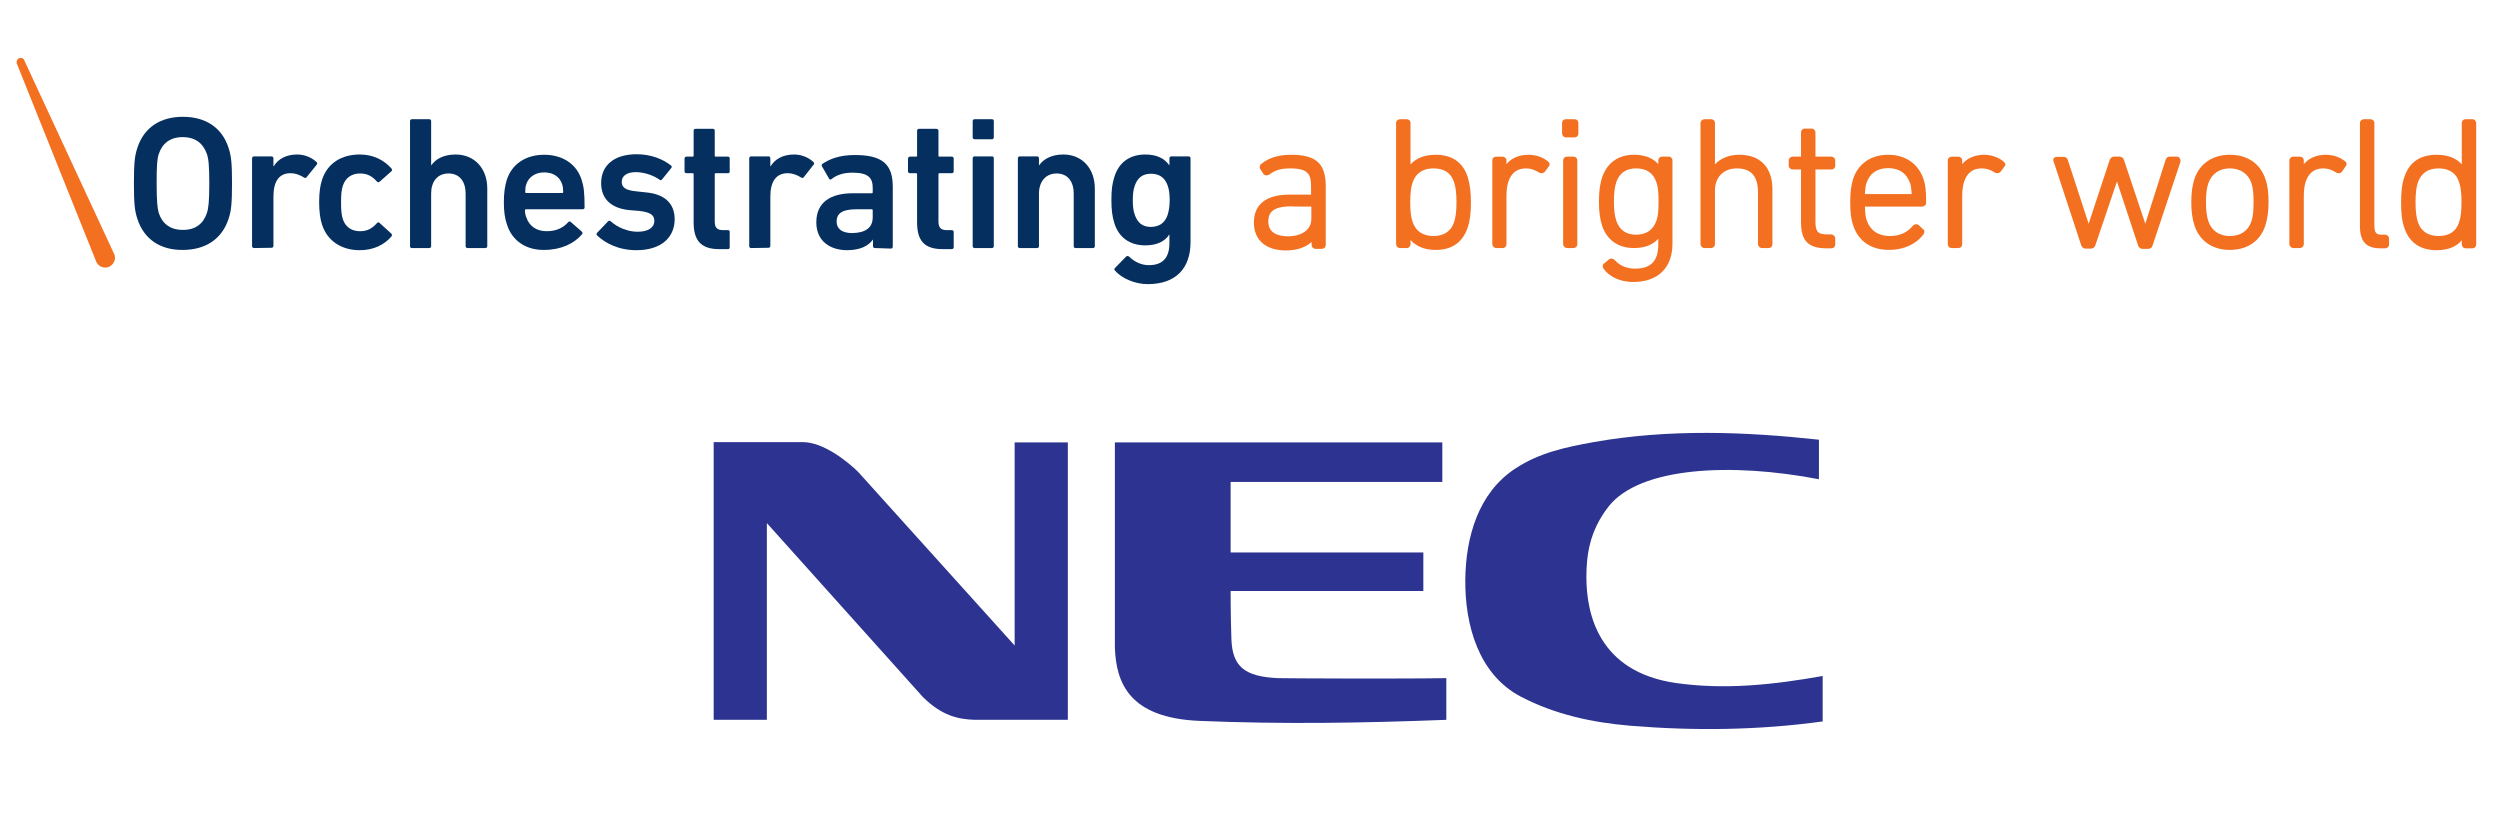 <?xml version="1.0" encoding="utf-8"?>
<!-- Generator: Adobe Illustrator 27.8.0, SVG Export Plug-In . SVG Version: 6.00 Build 0)  -->
<svg version="1.1" id="Layer_1" xmlns="http://www.w3.org/2000/svg" xmlns:xlink="http://www.w3.org/1999/xlink" x="0px" y="0px"
	 viewBox="0 0 935.3 311.3" style="enable-background:new 0 0 935.3 311.3;" xml:space="preserve">
<style type="text/css">
	.st0{fill:#042F5F;}
	.st1{fill:#F37021;}
	.st2{fill:#2C3390;}
</style>
<g>
	<g>
		<g>
			<g>
				<path class="st0" d="M51.4,81.9c-1-3-1.3-5.7-1.3-13.3c0-7.6,0.3-10.3,1.3-13.3c2.5-7.7,8.7-11.6,17-11.6
					c8.4,0,14.6,3.9,17.1,11.6c1,3,1.3,5.6,1.3,13.3c0,7.6-0.3,10.3-1.3,13.3c-2.5,7.6-8.7,11.6-17.1,11.6
					C60.1,93.6,53.9,89.6,51.4,81.9z M77.4,79.7c0.6-1.8,0.9-4.3,0.9-11.1c0-6.8-0.3-9.3-0.9-11c-1.4-3.9-4.2-6.3-9.1-6.3
					c-4.7,0-7.6,2.4-8.9,6.3c-0.6,1.8-0.8,4.2-0.8,11c0,6.8,0.3,9.3,0.8,11.1c1.3,3.9,4.2,6.3,8.9,6.3
					C73.2,86.1,76.1,83.6,77.4,79.7z"/>
				<path class="st0" d="M95.1,92.8c-0.5,0-0.8-0.3-0.8-0.7V59.3c0-0.5,0.3-0.8,0.8-0.8h6.5c0.4,0,0.7,0.3,0.7,0.8v2.9h0.1
					c1.6-2.6,4.5-4.4,8.8-4.4c2.7,0,5.4,1.1,7.2,2.8c0.3,0.3,0.4,0.6,0.1,1l-3.8,4.7c-0.2,0.3-0.6,0.4-1,0.1c-1.6-1-3.2-1.6-5-1.6
					c-4.4,0-6.4,3.2-6.4,8.7v18.5c0,0.4-0.3,0.7-0.7,0.7L95.1,92.8L95.1,92.8z"/>
				<path class="st0" d="M120.5,84.1c-0.7-2.1-1.1-4.9-1.1-8.5s0.4-6.3,1.1-8.4c2-6.1,7.2-9.4,14.1-9.4c5.1,0,9.1,2.1,11.9,5.3
					c0.2,0.3,0.3,0.7-0.1,1L142,68c-0.4,0.3-0.8,0.2-1-0.1c-1.7-1.9-3.5-3-6.3-3c-3,0-5.4,1.5-6.4,4.5c-0.6,1.7-0.7,3.7-0.7,6.3
					c0,2.7,0.1,4.7,0.7,6.4c1,2.9,3.3,4.4,6.4,4.4c2.8,0,4.6-1.1,6.3-3c0.3-0.4,0.6-0.4,1-0.1l4.4,4c0.3,0.3,0.3,0.6,0.1,1
					c-2.7,3.2-6.8,5.2-11.9,5.2C127.8,93.6,122.5,90.2,120.5,84.1z"/>
				<path class="st0" d="M174.9,92.8c-0.4,0-0.7-0.3-0.7-0.7V72.4c0-4.4-2.2-7.5-6.4-7.5c-4.2,0-6.5,3.1-6.5,7.5v19.7
					c0,0.4-0.3,0.7-0.7,0.7h-6.5c-0.5,0-0.7-0.3-0.7-0.7V45.3c0-0.4,0.3-0.7,0.7-0.7h6.5c0.4,0,0.7,0.3,0.7,0.7v16.5h0.1
					c1.5-2.2,4.5-4,9-4c7.3,0,11.9,5.4,11.9,12.7v21.6c0,0.4-0.3,0.7-0.8,0.7L174.9,92.8L174.9,92.8z"/>
				<path class="st0" d="M189.7,84.1c-0.8-2.2-1.2-4.9-1.2-8.4c0-3.5,0.4-6.2,1.1-8.4c1.9-6,7.2-9.4,14-9.4c7,0,12.2,3.6,14,9.4
					c0.8,2.4,1.1,4.8,1.1,10.3c0,0.4-0.2,0.7-0.8,0.7h-21.1c-0.3,0-0.4,0.1-0.4,0.4c0,1,0.2,1.9,0.5,2.6c1.1,3.3,3.8,5.2,7.6,5.2
					c3.8,0,6.3-1.4,8-3.3c0.3-0.4,0.7-0.4,1-0.2l4.2,3.7c0.3,0.3,0.3,0.7,0,1c-2.9,3.4-7.8,5.8-14.1,5.8
					C196.7,93.6,191.6,90,189.7,84.1z M210.3,68.9c-0.9-2.8-3.4-4.4-6.7-4.4c-3.3,0-5.8,1.7-6.7,4.4c-0.3,0.9-0.4,1.7-0.4,2.9
					c0,0.3,0.1,0.4,0.4,0.4h13.4c0.3,0,0.4-0.1,0.4-0.4C210.7,70.7,210.6,69.8,210.3,68.9z"/>
				<path class="st0" d="M223.4,88.1c-0.3-0.3-0.3-0.7,0-1l4.1-4.3c0.3-0.3,0.7-0.3,1,0c2.5,2.3,6.4,3.9,10,3.9c4.2,0,6.3-1.7,6.3-4
					c0-2.1-1.2-3.3-5.7-3.8l-3.7-0.3c-6.9-0.7-10.5-4.3-10.5-10.1c0-6.6,4.8-10.8,13.3-10.8c5.3,0,9.8,1.8,12.8,4.2
					c0.4,0.3,0.4,0.7,0.1,1l-3.4,4.2c-0.3,0.4-0.6,0.4-1,0.1c-2.1-1.5-5.5-2.8-8.9-2.8c-3.4,0-5.2,1.5-5.2,3.6c0,2,1.2,3.2,5.6,3.6
					l3.7,0.4c7.1,0.7,10.5,4.4,10.5,10c0,6.8-5,11.6-14.3,11.6C231.1,93.6,226.3,90.8,223.4,88.1z"/>
				<path class="st0" d="M269,93.2c-6.8,0-9.5-3.3-9.5-10v-18c0-0.3-0.1-0.4-0.4-0.4h-2.3c-0.4,0-0.7-0.3-0.7-0.7v-4.7
					c0-0.5,0.3-0.8,0.7-0.8h2.3c0.3,0,0.4-0.1,0.4-0.4v-9.3c0-0.4,0.3-0.7,0.7-0.7h6.5c0.5,0,0.7,0.3,0.7,0.7v9.3
					c0,0.3,0.1,0.4,0.4,0.4h4.6c0.4,0,0.6,0.3,0.6,0.8v4.7c0,0.4-0.2,0.7-0.6,0.7h-4.6c-0.3,0-0.4,0.1-0.4,0.4v17.7
					c0,2.4,1,3.2,3.2,3.2h1.8c0.4,0,0.6,0.3,0.6,0.7v5.7c0,0.4-0.2,0.7-0.6,0.7L269,93.2L269,93.2z"/>
				<path class="st0" d="M281,92.8c-0.4,0-0.7-0.3-0.7-0.7V59.3c0-0.5,0.3-0.8,0.7-0.8h6.5c0.4,0,0.7,0.3,0.7,0.8v2.9h0.1
					c1.6-2.6,4.5-4.4,8.8-4.4c2.7,0,5.4,1.1,7.2,2.8c0.3,0.3,0.4,0.6,0.1,1l-3.7,4.7c-0.3,0.3-0.6,0.4-1,0.1c-1.6-1-3.2-1.6-5-1.6
					c-4.4,0-6.5,3.2-6.5,8.7v18.5c0,0.4-0.3,0.7-0.7,0.7L281,92.8L281,92.8z"/>
				<path class="st0" d="M327.3,92.8c-0.4,0-0.7-0.3-0.7-0.7v-2.5h0c-1.7,2.4-4.8,4-9.7,4c-6.2,0-11.5-3.3-11.5-10.4
					c0-7.5,5.3-10.9,13.7-10.9h7c0.3,0,0.4-0.1,0.4-0.4v-1.6c0-3.9-1.8-5.7-7.6-5.7c-3.8,0-6.2,1.1-7.8,2.4
					c-0.3,0.3-0.7,0.2-0.9-0.1l-2.7-4.7c-0.2-0.4-0.1-0.7,0.2-0.9c2.8-1.9,6.5-3.3,12.1-3.3c10.4,0,14.2,3.5,14.2,11.9v22.4
					c0,0.4-0.3,0.7-0.7,0.7L327.3,92.8L327.3,92.8z M326.5,81.3v-2.6c0-0.3-0.1-0.4-0.4-0.4h-5.7c-5.1,0-7.4,1.4-7.4,4.6
					c0,2.8,2.1,4.3,5.9,4.3C323.8,87.1,326.5,85.2,326.5,81.3z"/>
				<path class="st0" d="M352.6,93.2c-6.9,0-9.5-3.3-9.5-10v-18c0-0.3-0.1-0.4-0.4-0.4h-2.3c-0.4,0-0.7-0.3-0.7-0.7v-4.7
					c0-0.5,0.4-0.8,0.7-0.8h2.3c0.3,0,0.4-0.1,0.4-0.4v-9.3c0-0.4,0.3-0.7,0.7-0.7h6.5c0.4,0,0.8,0.3,0.8,0.7v9.3
					c0,0.3,0.1,0.4,0.4,0.4h4.6c0.4,0,0.7,0.3,0.7,0.8v4.7c0,0.4-0.3,0.7-0.7,0.7h-4.6c-0.3,0-0.4,0.1-0.4,0.4v17.7
					c0,2.4,1,3.2,3.2,3.2h1.8c0.4,0,0.7,0.3,0.7,0.7v5.7c0,0.4-0.3,0.7-0.7,0.7L352.6,93.2L352.6,93.2z"/>
				<path class="st0" d="M364.6,52.1c-0.4,0-0.7-0.3-0.7-0.7v-6.1c0-0.4,0.3-0.7,0.7-0.7h6.5c0.5,0,0.7,0.3,0.7,0.7v6.1
					c0,0.4-0.3,0.7-0.7,0.7H364.6z M364.6,92.8c-0.4,0-0.7-0.3-0.7-0.7V59.3c0-0.5,0.3-0.8,0.7-0.8h6.5c0.5,0,0.7,0.3,0.7,0.8v32.8
					c0,0.4-0.3,0.7-0.7,0.7C371.1,92.8,364.6,92.8,364.6,92.8z"/>
				<path class="st0" d="M402.4,92.8c-0.5,0-0.7-0.3-0.7-0.7V72.4c0-4.4-2.2-7.5-6.4-7.5c-4.1,0-6.6,3.1-6.6,7.5v19.7
					c0,0.4-0.3,0.7-0.7,0.7h-6.5c-0.4,0-0.7-0.3-0.7-0.7V59.3c0-0.5,0.3-0.8,0.7-0.8h6.5c0.4,0,0.7,0.3,0.7,0.8v2.5h0.1
					c1.5-2.2,4.5-4,9-4c7.2,0,11.8,5.4,11.8,12.7v21.6c0,0.4-0.3,0.7-0.7,0.7L402.4,92.8L402.4,92.8z"/>
				<path class="st0" d="M417.1,101.2c-0.3-0.4-0.3-0.6,0.1-1l4.1-4.2c0.4-0.3,0.7-0.3,1.1,0c2.1,2,4.6,3.2,7.4,3.2
					c5.3,0,7.7-2.9,7.7-8.2v-3.2h-0.1c-1.5,2.4-4.5,4-8.9,4c-5.8,0-9.9-2.9-11.6-8.3c-0.8-2.6-1.1-5-1.1-8.7c0-3.8,0.3-6,1.1-8.6
					c1.7-5.5,5.8-8.4,11.6-8.4c4.4,0,7.3,1.6,8.9,4h0.1v-2.5c0-0.5,0.3-0.8,0.7-0.8h6.5c0.4,0,0.7,0.3,0.7,0.8v31.3
					c0,9.8-5.5,15.7-16,15.7C424.8,106.3,419.8,104.3,417.1,101.2z M436.8,80.5c0.5-1.6,0.8-3.3,0.8-5.6c0-2.3-0.2-4-0.8-5.6
					c-1-2.7-2.9-4.3-6.2-4.3c-3.2,0-5,1.6-6,4.3c-0.6,1.6-0.8,3.3-0.8,5.6c0,2.3,0.2,4.1,0.8,5.6c1,2.8,2.8,4.4,6,4.4
					C433.9,84.8,435.8,83.3,436.8,80.5z"/>
			</g>
			<g>
				<path class="st1" d="M483,57.9c-4.7,0-8.5,1.2-11.1,3.4c-0.7,0.5-0.8,1.3-0.4,2l1.2,1.8c0.5,0.6,1.4,0.7,2.2,0.2
					c2-1.6,4.3-2.3,7.8-2.3c6.7,0,7.8,2.2,7.8,6.8v3h-8c-11.1,0-13.4,5.7-13.4,10.5c0,6.5,4.5,10.4,12,10.4c4.1,0,7.5-1.2,9.6-3.2
					v1.1c0,0.8,0.6,1.5,1.5,1.5h2.3c0.8,0,1.5-0.6,1.5-1.5V69.5C495.9,61.1,492.3,57.9,483,57.9z M490.6,77.3v4.6
					c0,3.9-3.4,6.5-8.7,6.5c-3.4,0-7.4-1-7.4-5.5c0-2.8,1-5.7,8.6-5.7C483.1,77.3,490.6,77.3,490.6,77.3z"/>
				<path class="st1" d="M537.1,57.9c-4.2,0-7.3,1.3-9.4,3.6V46c0-0.8-0.6-1.4-1.5-1.4h-2.4c-0.8,0-1.5,0.6-1.5,1.4v45.3
					c0,0.8,0.6,1.5,1.5,1.5h2.4c0.9,0,1.5-0.6,1.5-1.5v-1.5c2.2,2.4,5.3,3.7,9.4,3.7c6.1,0,10.1-2.8,12-8.4c0.9-2.7,1.2-5.6,1.2-9.4
					c0-3.9-0.4-6.8-1.2-9.5C547.3,60.7,543.2,57.9,537.1,57.9z M536.3,63c4,0,6.6,1.7,7.7,5.2c0.6,1.7,0.9,4.2,0.9,7.5
					c0,3.2-0.3,5.7-0.9,7.4c-1.1,3.4-3.8,5.2-7.7,5.2c-4,0-6.6-1.8-7.8-5.2c-0.6-1.7-0.9-4-0.9-7.4c0-3.5,0.3-5.8,0.9-7.5
					C529.7,64.8,532.3,63,536.3,63z"/>
				<path class="st1" d="M579,60.3c-1.8-1.5-4.4-2.4-7.2-2.4c-3.5,0-6.4,1.3-8.2,3.5v-1.3c0-0.9-0.7-1.5-1.5-1.5h-2.3
					c-0.9,0-1.5,0.6-1.5,1.5v31.2c0,0.8,0.7,1.5,1.5,1.5h2.3c0.9,0,1.5-0.6,1.5-1.5V73.2c0-3.8,0.9-10.2,7.3-10.2
					c1.7,0,3.2,0.5,5,1.6c0.3,0.2,0.6,0.2,0.9,0.2c0.3,0,0.7-0.1,1.2-0.6l1.4-1.9c0.3-0.3,0.4-0.8,0.3-1.1
					C579.6,60.8,579.3,60.5,579,60.3z"/>
				<path class="st1" d="M589,44.6h-3.1c-0.9,0-1.5,0.6-1.5,1.4v3.9c0,0.8,0.6,1.5,1.5,1.5h3.1c0.9,0,1.5-0.6,1.5-1.5V46
					C590.5,45.2,589.9,44.6,589,44.6z"/>
				<path class="st1" d="M588.6,58.6h-2.3c-0.9,0-1.5,0.6-1.5,1.5v31.2c0,0.8,0.7,1.5,1.5,1.5h2.3c0.9,0,1.5-0.6,1.5-1.5V60.1
					C590.1,59.2,589.5,58.6,588.6,58.6z"/>
				<path class="st1" d="M624.3,58.6h-2.4c-0.9,0-1.5,0.6-1.5,1.5v1.3c-2-2.3-5.1-3.5-9.1-3.5c-5.9,0-10,3-11.9,8.4
					c-0.8,2.4-1.2,5.2-1.2,9.1c0,3.9,0.4,6.7,1.2,9.1c1.8,5.3,6,8.3,11.9,8.3c4,0,7.1-1.2,9.1-3.5v2.1c0,6.2-2.7,9.1-8.7,9.1
					c-3.1,0-5.7-1.1-7.6-3.2c-0.6-0.6-1.4-0.8-2.2-0.2l-1.7,1.4c-0.7,0.5-0.8,1.3-0.3,2c2.1,3,6.2,5,11.1,5
					c9.1,0,14.7-5.1,14.7-14.4V60.1C625.7,59.2,625.1,58.6,624.3,58.6z M612.1,87.8c-3.7,0-6.2-1.7-7.4-5.2c-0.6-1.7-0.9-4-0.9-7.2
					c0-3.2,0.3-5.5,0.9-7.3c1.2-3.4,3.7-5.1,7.4-5.1c3.9,0,6.4,1.7,7.6,5.2c0.6,1.7,0.8,3.7,0.8,7.2c0,3.5-0.2,5.5-0.8,7.2
					C618.4,86.1,615.9,87.8,612.1,87.8z"/>
				<path class="st1" d="M650.7,57.9c-3.8,0-7,1.3-9.1,3.6V46c0-0.8-0.6-1.4-1.5-1.4h-2.4c-0.8,0-1.5,0.6-1.5,1.4v45.3
					c0,0.8,0.7,1.5,1.5,1.5h2.4c0.8,0,1.5-0.6,1.5-1.5v-20c0-5,3.2-8.3,8.2-8.3c5.3,0,7.9,2.9,7.9,9v19.3c0,0.8,0.7,1.5,1.5,1.5h2.4
					c0.9,0,1.5-0.6,1.5-1.5V71.1C663.2,62.7,658.6,57.9,650.7,57.9z"/>
				<path class="st1" d="M685.1,58.6h-5.9v-9c0-0.8-0.6-1.5-1.5-1.5h-2.4c-0.9,0-1.5,0.6-1.5,1.5v9h-3.1c-0.8,0-1.5,0.6-1.5,1.5V62
					c0,0.8,0.7,1.4,1.5,1.4h3.1v19.9c0,6.8,2.8,9.6,9.5,9.6h1.8c0.9,0,1.5-0.6,1.5-1.5v-2.2c0-0.8-0.7-1.5-1.5-1.5h-1.3
					c-3.4,0-4.6-0.7-4.6-4.7V63.4h5.9c0.9,0,1.5-0.6,1.5-1.4v-1.9C686.6,59.2,685.9,58.6,685.1,58.6z"/>
				<path class="st1" d="M706.4,57.9c-6.4,0-11.2,3.3-13.1,9c-0.7,2.2-1.1,4.9-1.1,8.7c0,3.9,0.3,6.4,1.1,8.7c2,6,6.7,9.2,13.5,9.2
					c5.3,0,10-2.1,12.8-5.8c0.5-0.7,0.5-1.6-0.2-2l-1.6-1.5c-0.7-0.5-1.5-0.4-2.1,0.2c-2.1,2.6-5,3.9-8.6,3.9c-4.4,0-7.3-2-8.7-5.8
					c-0.5-1.4-0.6-2.8-0.7-5.2h21.3c0.9,0,1.6-0.6,1.6-1.4c0-4.5-0.2-6.7-1-9C717.6,61.2,712.8,57.9,706.4,57.9z M706.4,62.9
					c4.1,0,6.9,1.9,8.2,5.6c0.4,1.2,0.5,2.4,0.6,4.1h-17.5c0.1-1.7,0.2-2.9,0.6-4.1C699.4,64.9,702.3,62.9,706.4,62.9z"/>
				<path class="st1" d="M749.4,60.3c-1.8-1.5-4.5-2.4-7.1-2.4c-3.5,0-6.4,1.3-8.2,3.5v-1.3c0-0.9-0.7-1.5-1.5-1.5h-2.4
					c-0.8,0-1.5,0.6-1.5,1.5v31.2c0,0.8,0.6,1.5,1.5,1.5h2.4c0.9,0,1.5-0.6,1.5-1.5V73.2c0-3.8,0.9-10.2,7.3-10.2
					c1.7,0,3.3,0.5,5,1.6c0.3,0.2,0.6,0.2,0.9,0.2c0.3,0,0.8-0.1,1.2-0.6l1.4-1.9c0.3-0.3,0.4-0.8,0.3-1.1
					C750,60.8,749.7,60.5,749.4,60.3z"/>
				<path class="st1" d="M814.4,58.6h-2.6c-1,0-1.4,0.6-1.6,1.2l-7.6,23.9l-8-23.9c-0.2-0.7-0.9-1.2-1.6-1.2h-2.1
					c-0.5,0-1.2,0.2-1.6,1.2l-7.9,23.9l-7.8-23.9c-0.2-0.5-0.6-1.1-1.6-1.1h-2.5c-0.6,0-1,0.3-1.1,0.5c-0.2,0.2-0.4,0.6-0.1,1.2
					l10.3,31.3c0.3,0.8,0.8,1.3,1.6,1.3h2.1c0.8,0,1.3-0.4,1.6-1.2l8.1-23.9l7.9,23.9c0.3,0.8,0.8,1.3,1.7,1.3h2.1
					c0.9,0,1.4-0.5,1.6-1.2l10.4-31.2c0.2-0.6,0-1.1-0.1-1.2C815.4,58.8,815,58.6,814.4,58.6z"/>
				<path class="st1" d="M834.2,57.9c-6.4,0-11.3,3.3-13.2,9c-0.8,2.5-1.2,5.2-1.2,8.7c0,3.7,0.4,6.2,1.2,8.8
					c1.9,5.7,6.7,9.1,13.2,9.1c6.6,0,11.4-3.3,13.3-9.1c0.8-2.5,1.2-5.1,1.2-8.8c0-3.6-0.3-6.2-1.2-8.7
					C845.6,61.2,840.8,57.9,834.2,57.9z M834.2,88.3c-3.9,0-6.8-2-8-5.5c-0.6-1.8-0.9-3.9-0.9-7.2c0-3.2,0.3-5.3,0.9-7.1
					c1.3-3.5,4.1-5.5,8-5.5c4,0,6.9,2,8.1,5.5c0.6,1.8,0.8,3.8,0.8,7.1c0,3.3-0.2,5.3-0.8,7.2C841.1,86.4,838.2,88.3,834.2,88.3z"/>
				<path class="st1" d="M877.3,60.3c-1.9-1.5-4.4-2.4-7.2-2.4c-3.5,0-6.3,1.3-8.2,3.5v-1.3c0-0.9-0.6-1.5-1.5-1.5H858
					c-0.8,0-1.5,0.6-1.5,1.5v31.2c0,0.8,0.7,1.5,1.5,1.5h2.4c0.8,0,1.5-0.6,1.5-1.5V73.2c0-3.8,0.9-10.2,7.3-10.2
					c1.7,0,3.2,0.5,4.9,1.6c0.3,0.2,0.6,0.2,0.9,0.2c0.4,0,0.8-0.1,1.2-0.6l1.3-1.9c0.3-0.3,0.4-0.8,0.4-1.1
					C877.8,60.8,877.6,60.5,877.3,60.3z"/>
				<path class="st1" d="M892.3,87.8h-1.2c-1.9,0-2.8-0.5-2.8-3.4V46c0-0.8-0.7-1.4-1.5-1.4h-2.4c-0.8,0-1.5,0.6-1.5,1.4v38.5
					c0,5.9,2.3,8.4,7.7,8.4h1.7c0.8,0,1.5-0.6,1.5-1.5v-2.2C893.8,88.5,893.1,87.8,892.3,87.8z"/>
				<path class="st1" d="M924.9,44.6h-2.4c-0.9,0-1.5,0.6-1.5,1.4v15.5c-2.1-2.4-5.3-3.6-9.4-3.6c-6.2,0-10.3,2.8-12.1,8.4
					c-0.9,2.5-1.2,5.4-1.2,9.5c0,4,0.3,6.9,1.2,9.4c1.8,5.5,5.9,8.4,12.1,8.4c4.1,0,7.3-1.2,9.4-3.7v1.5c0,0.8,0.6,1.5,1.5,1.5h2.4
					c0.9,0,1.5-0.6,1.5-1.5V46C926.3,45.2,925.8,44.6,924.9,44.6z M912.3,88.3c-3.9,0-6.6-1.8-7.7-5.2c-0.6-1.7-0.9-4.2-0.9-7.4
					c0-3.3,0.3-5.8,0.9-7.5c1.2-3.4,3.8-5.2,7.7-5.2c4,0,6.7,1.8,7.7,5.2c0.6,1.7,0.9,4,0.9,7.5c0,3.4-0.3,5.7-0.9,7.4
					C919,86.5,916.3,88.3,912.3,88.3z"/>
			</g>
		</g>
		<path class="st1" d="M40.8,99.8c1.8-0.8,2.8-3,1.9-4.8L9.1,22.6v0c0,0,0,0,0-0.1c-0.3-0.7-1.3-1.1-2-0.7c-0.7,0.3-1.1,1.2-0.8,2
			l0,0v0L36,97.9C36.8,99.8,39,100.6,40.8,99.8L40.8,99.8L40.8,99.8z"/>
	</g>
</g>
<g>
	<path class="st2" d="M267,165.4h33.3c7.7,0,16.6,7.1,20.7,11.1l58.6,65v-76h19.9v103.8h-34.8c-6.2-0.2-12.3-1.5-19.4-8.5
		l-58.4-65.1v73.6H267V165.4z"/>
	<path class="st2" d="M681.9,269.9c-23.9,3.3-47.9,3.6-72.1,1.6c-14.2-1.2-28-4.2-40.7-10.8c-16-8.3-21.1-27-20.9-44
		c0.2-15.7,4.8-32.3,18.7-41.4c9.1-6,18.9-8,29.3-9.9c28.3-5,56.6-3.9,84.3-0.9v14.8c-32.6-6.3-67-4.7-78.7,10.2
		c-7.3,9.3-8.3,18.6-8.3,26.4c0,14.1,4.8,35.4,33.3,39.6c18.7,2.7,37.1,0.6,55.1-2.6L681.9,269.9L681.9,269.9z"/>
	<path class="st2" d="M477.9,253.7c2.8,0.1,47.8,0.3,63.2,0v15.6c-31.1,1.2-61,1.7-92.3,0.4c-26.6-1.1-31.2-14.5-31.7-27.3v-76.9
		h122.5v14.8h-79.2v26.4h72.1v14.4h-72.1c0,7.8,0.2,16.6,0.3,18.2C461.1,249.4,465.7,253.1,477.9,253.7z"/>
</g>
</svg>
